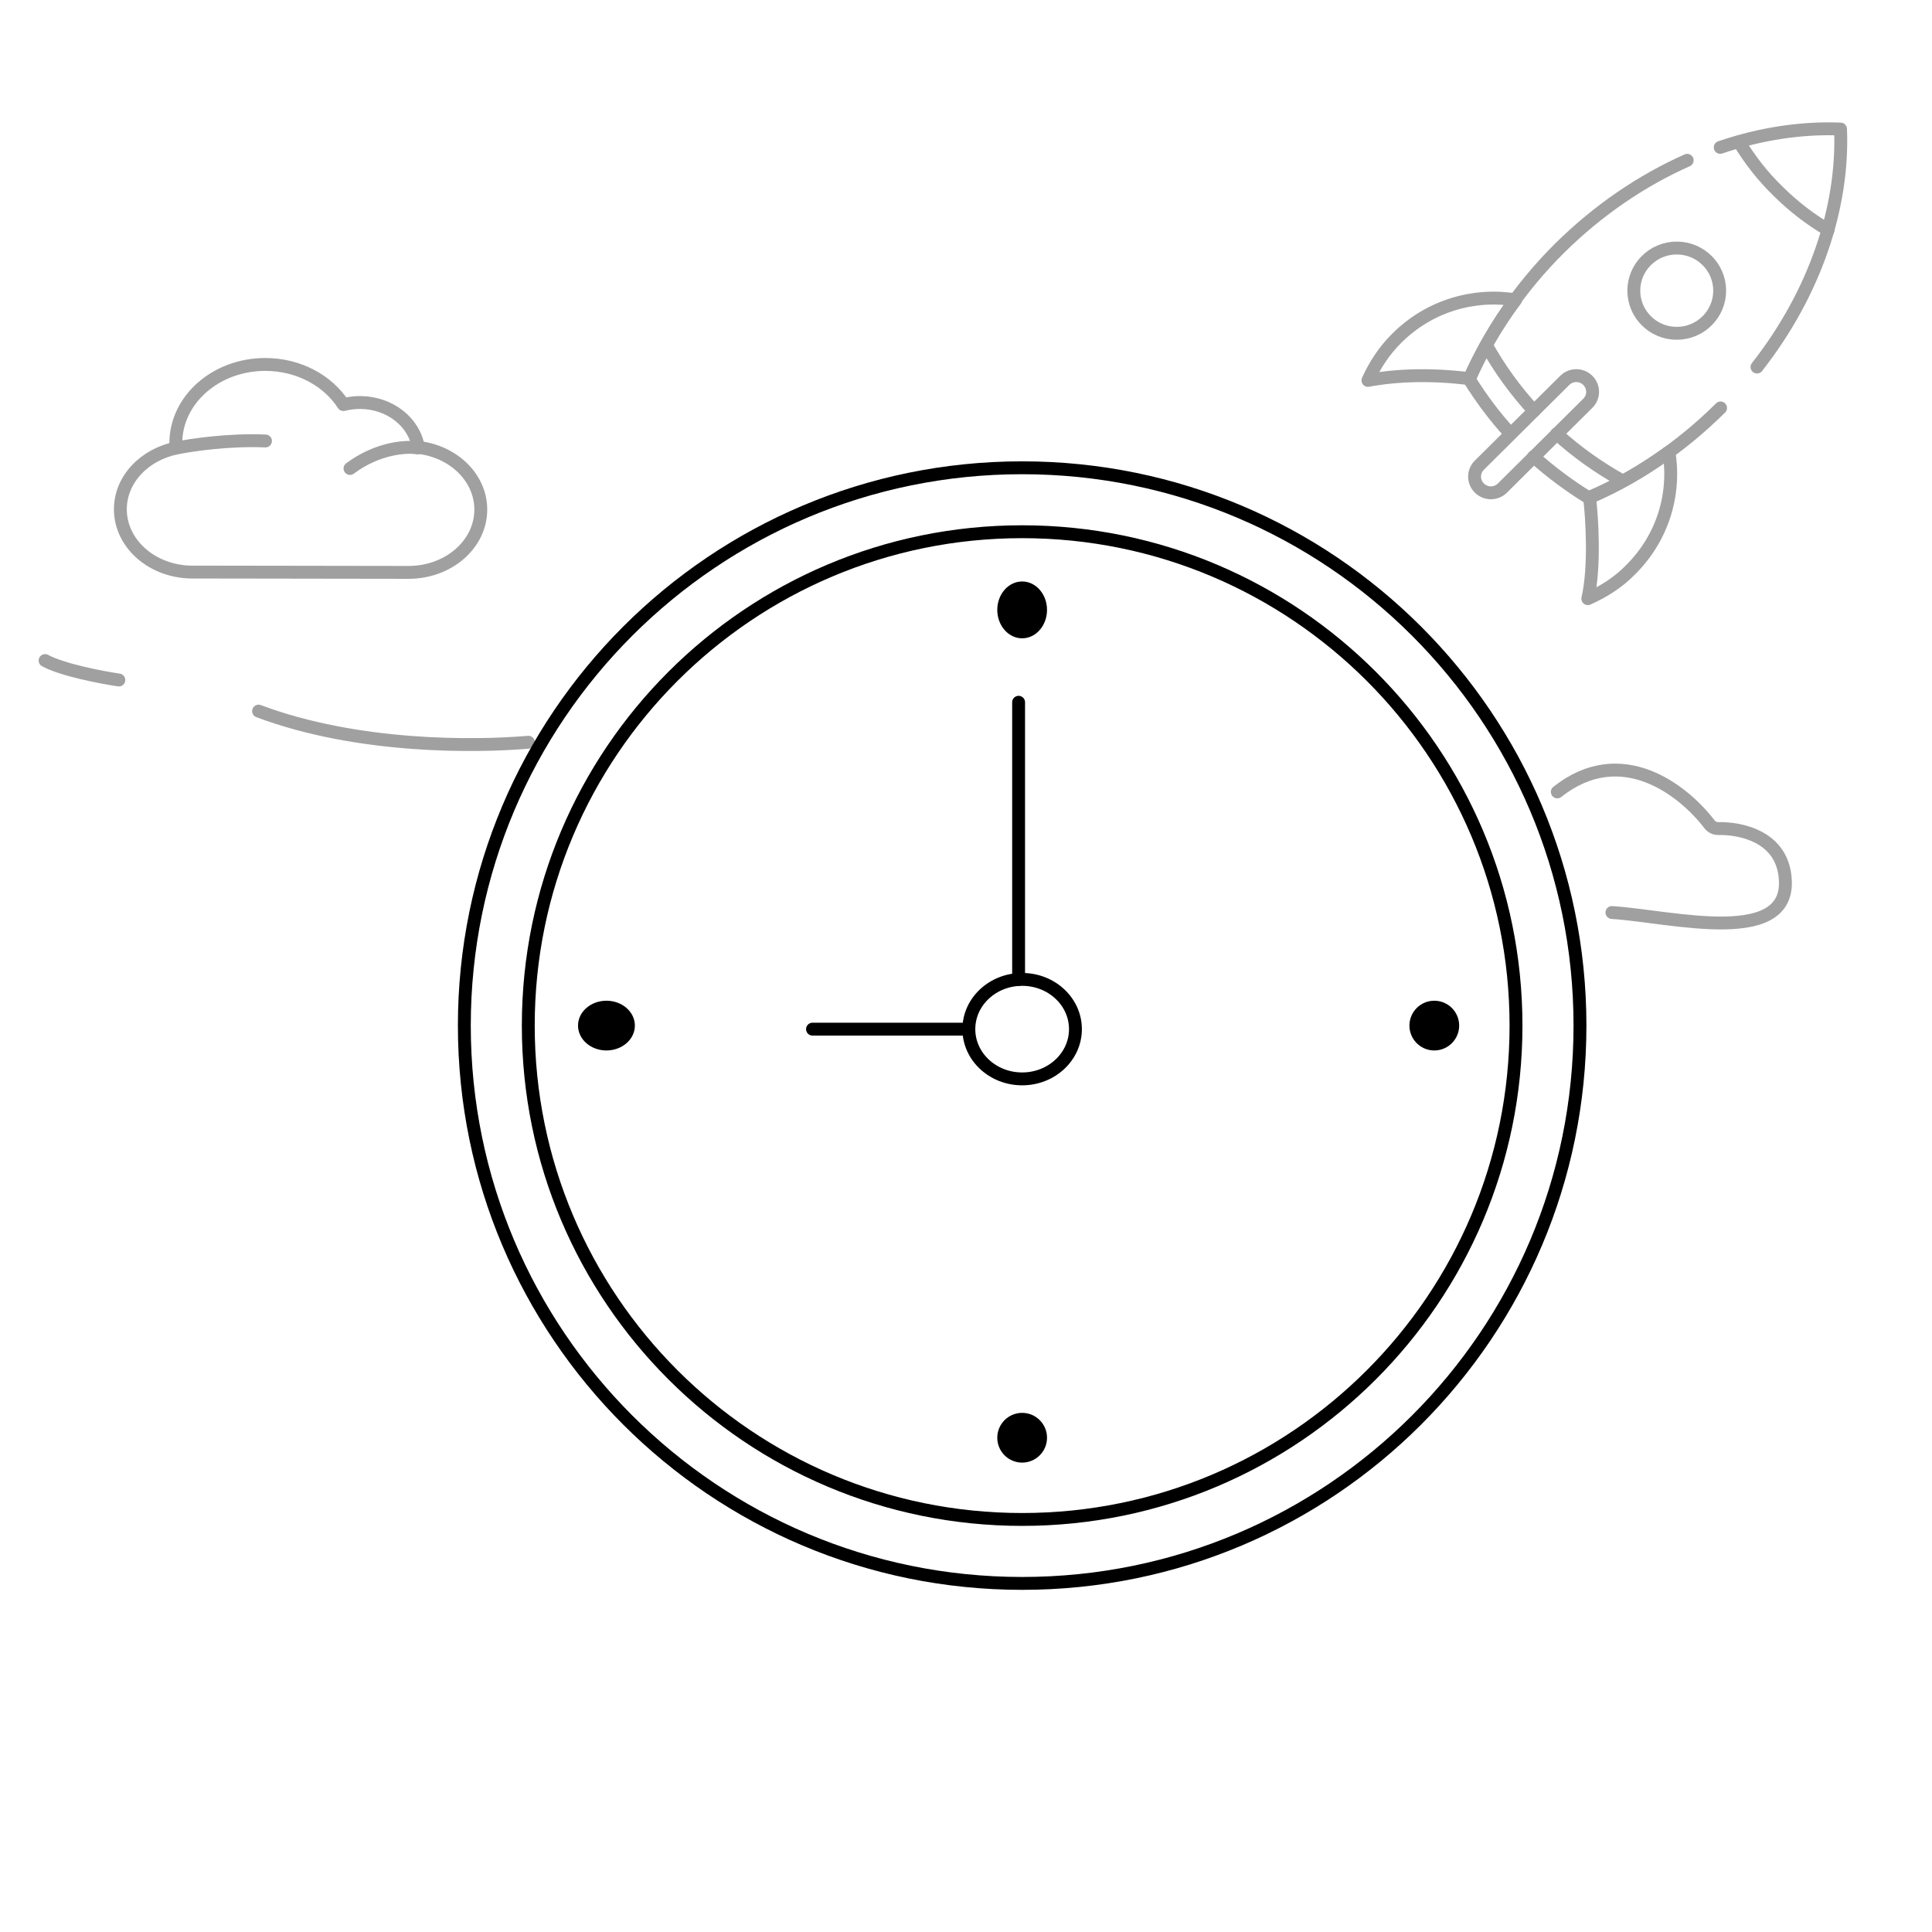 <svg width="300" height="300" viewBox="0 0 300 300" fill="none" xmlns="http://www.w3.org/2000/svg">
<path d="M235.351 46.562C228.854 45.509 221.96 47.483 216.922 52.485C214.933 54.46 213.475 56.697 212.414 59.067C217.054 58.211 222.424 58.08 228.191 58.803C230.047 54.591 232.434 50.445 235.351 46.562Z" stroke="#A0A0A0" stroke-width="2" stroke-miterlimit="10" stroke-linecap="round" stroke-linejoin="round"/>
<path d="M253.184 88.485C251.261 90.46 248.941 91.907 246.555 92.96C247.684 88.097 247.218 80.324 246.82 77.231C251.062 75.454 255.172 73.084 259.15 70.189C260.211 76.704 258.222 83.483 253.184 88.485Z" stroke="#A0A0A0" stroke-width="2" stroke-miterlimit="10" stroke-linecap="round" stroke-linejoin="round"/>
<path d="M241.717 67.359C244.899 70.255 248.28 72.624 251.926 74.664" stroke="#A0A0A0" stroke-width="2" stroke-miterlimit="10" stroke-linecap="round" stroke-linejoin="round"/>
<path d="M230.844 53.67C232.833 57.224 235.285 60.647 238.202 63.806" stroke="#A0A0A0" stroke-width="2" stroke-miterlimit="10" stroke-linecap="round" stroke-linejoin="round"/>
<path d="M229.716 75.784C228.722 74.796 228.722 73.217 229.716 72.23L242.975 59.067C243.969 58.079 245.56 58.079 246.554 59.067C247.549 60.054 247.549 61.633 246.554 62.621L233.296 75.784C232.302 76.771 230.711 76.771 229.716 75.784Z" stroke="#A0A0A0" stroke-width="2" stroke-miterlimit="10" stroke-linecap="round" stroke-linejoin="round"/>
<path d="M238.135 70.913C240.853 73.348 243.703 75.454 246.686 77.297C253.912 74.204 260.939 69.531 267.17 63.344M234.555 67.359C232.102 64.726 229.981 61.83 228.125 58.869C231.307 51.695 235.947 44.718 242.179 38.532C248.213 32.572 254.991 28.003 261.986 24.893M272.826 56.993C281.844 45.501 286.299 32.143 285.798 20.038C279.746 19.791 273.395 20.756 267.115 22.886" stroke="#A0A0A0" stroke-width="2" stroke-miterlimit="10" stroke-linecap="round" stroke-linejoin="round"/>
<path d="M270.02 22.012C271.743 24.842 273.732 27.409 276.118 29.712C278.505 32.081 281.09 34.056 283.874 35.701" stroke="#A0A0A0" stroke-width="2" stroke-miterlimit="10" stroke-linecap="round" stroke-linejoin="round"/>
<path d="M267.03 45.136C267.03 48.791 264.047 51.756 260.364 51.756C256.68 51.756 253.697 48.791 253.697 45.136C253.697 41.481 256.68 38.516 260.364 38.516C264.047 38.516 267.03 41.481 267.03 45.136Z" stroke="#A0A0A0" stroke-width="2"/>
<path d="M64.969 69.507C64.345 65.569 60.547 62.5 55.864 62.5C54.98 62.5 54.095 62.638 53.315 62.821C50.922 59.111 46.395 56.592 41.192 56.592C33.492 56.592 27.301 62.088 27.301 68.82" stroke="#A0A0A0" stroke-width="2" stroke-miterlimit="10" stroke-linecap="round" stroke-linejoin="round"/>
<path d="M64.837 69.464C70.367 70.049 74.656 74.138 74.656 79.127C74.656 84.52 69.643 88.879 63.442 88.879L33.005 88.834H29.905C23.704 88.834 18.691 84.475 18.691 79.082C18.691 74.408 22.464 70.543 27.476 69.554C29.75 69.09 35.682 68.224 41.222 68.476M64.837 69.554C63.149 69.27 58.688 69.509 54.347 72.745" stroke="#A0A0A0" stroke-width="2" stroke-miterlimit="10" stroke-linecap="round" stroke-linejoin="round"/>
<path d="M166.994 159.805C166.994 164.07 163.29 167.529 158.719 167.529C154.149 167.529 150.443 164.07 150.443 159.805C150.443 155.539 154.149 152.081 158.719 152.081C163.29 152.081 166.994 155.539 166.994 159.805Z" stroke="black" stroke-width="2"/>
<path d="M158.719 99.117C160.852 99.117 162.581 97.141 162.581 94.704C162.581 92.266 160.852 90.29 158.719 90.29C156.586 90.29 154.857 92.266 154.857 94.704C154.857 97.141 156.586 99.117 158.719 99.117Z" fill="black"/>
<path d="M158.719 227.113C160.852 227.113 162.581 225.383 162.581 223.251C162.581 221.118 160.852 219.389 158.719 219.389C156.586 219.389 154.857 221.118 154.857 223.251C154.857 225.383 156.586 227.113 158.719 227.113Z" fill="black"/>
<path d="M222.717 163.115C224.85 163.115 226.579 161.386 226.579 159.253C226.579 157.12 224.85 155.391 222.717 155.391C220.585 155.391 218.855 157.12 218.855 159.253C218.855 161.386 220.585 163.115 222.717 163.115Z" fill="black"/>
<path d="M94.169 163.115C96.607 163.115 98.583 161.386 98.583 159.253C98.583 157.12 96.607 155.391 94.169 155.391C91.732 155.391 89.756 157.12 89.756 159.253C89.756 161.386 91.732 163.115 94.169 163.115Z" fill="black"/>
<path d="M126.168 159.805H150.443" stroke="black" stroke-width="2" stroke-linecap="round"/>
<path d="M18.453 105.59C15.74 105.188 9.652 104.02 7 102.57" stroke="#A0A0A0" stroke-width="2" stroke-linecap="round"/>
<path d="M82.046 115.254C73.908 115.958 55.584 116.22 40.152 110.422" stroke="#A0A0A0" stroke-width="2" stroke-linecap="round"/>
<path d="M158.168 152.081V109.048" stroke="black" stroke-width="2" stroke-linecap="round"/>
<path d="M250.299 141.693C259.642 142.297 278.931 147.431 277.123 135.653C276.237 129.883 270.366 128.597 266.846 128.66C266.303 128.67 265.783 128.432 265.452 127.999C261.371 122.658 251.738 115.104 241.818 122.964" stroke="#A0A0A0" stroke-width="2" stroke-linecap="round"/>
<path d="M158.718 235.94C201.071 235.94 235.405 201.606 235.405 159.253C235.405 116.9 201.071 82.566 158.718 82.566C116.365 82.566 82.031 116.9 82.031 159.253C82.031 201.606 116.365 235.94 158.718 235.94Z" stroke="black" stroke-width="2"/>
<path d="M245.337 159.254C245.337 207.092 206.556 245.871 158.718 245.871C110.882 245.871 72.102 207.092 72.102 159.254C72.102 111.416 110.882 72.636 158.718 72.636C206.556 72.636 245.337 111.416 245.337 159.254Z" stroke="black" stroke-width="2"/>
</svg>
